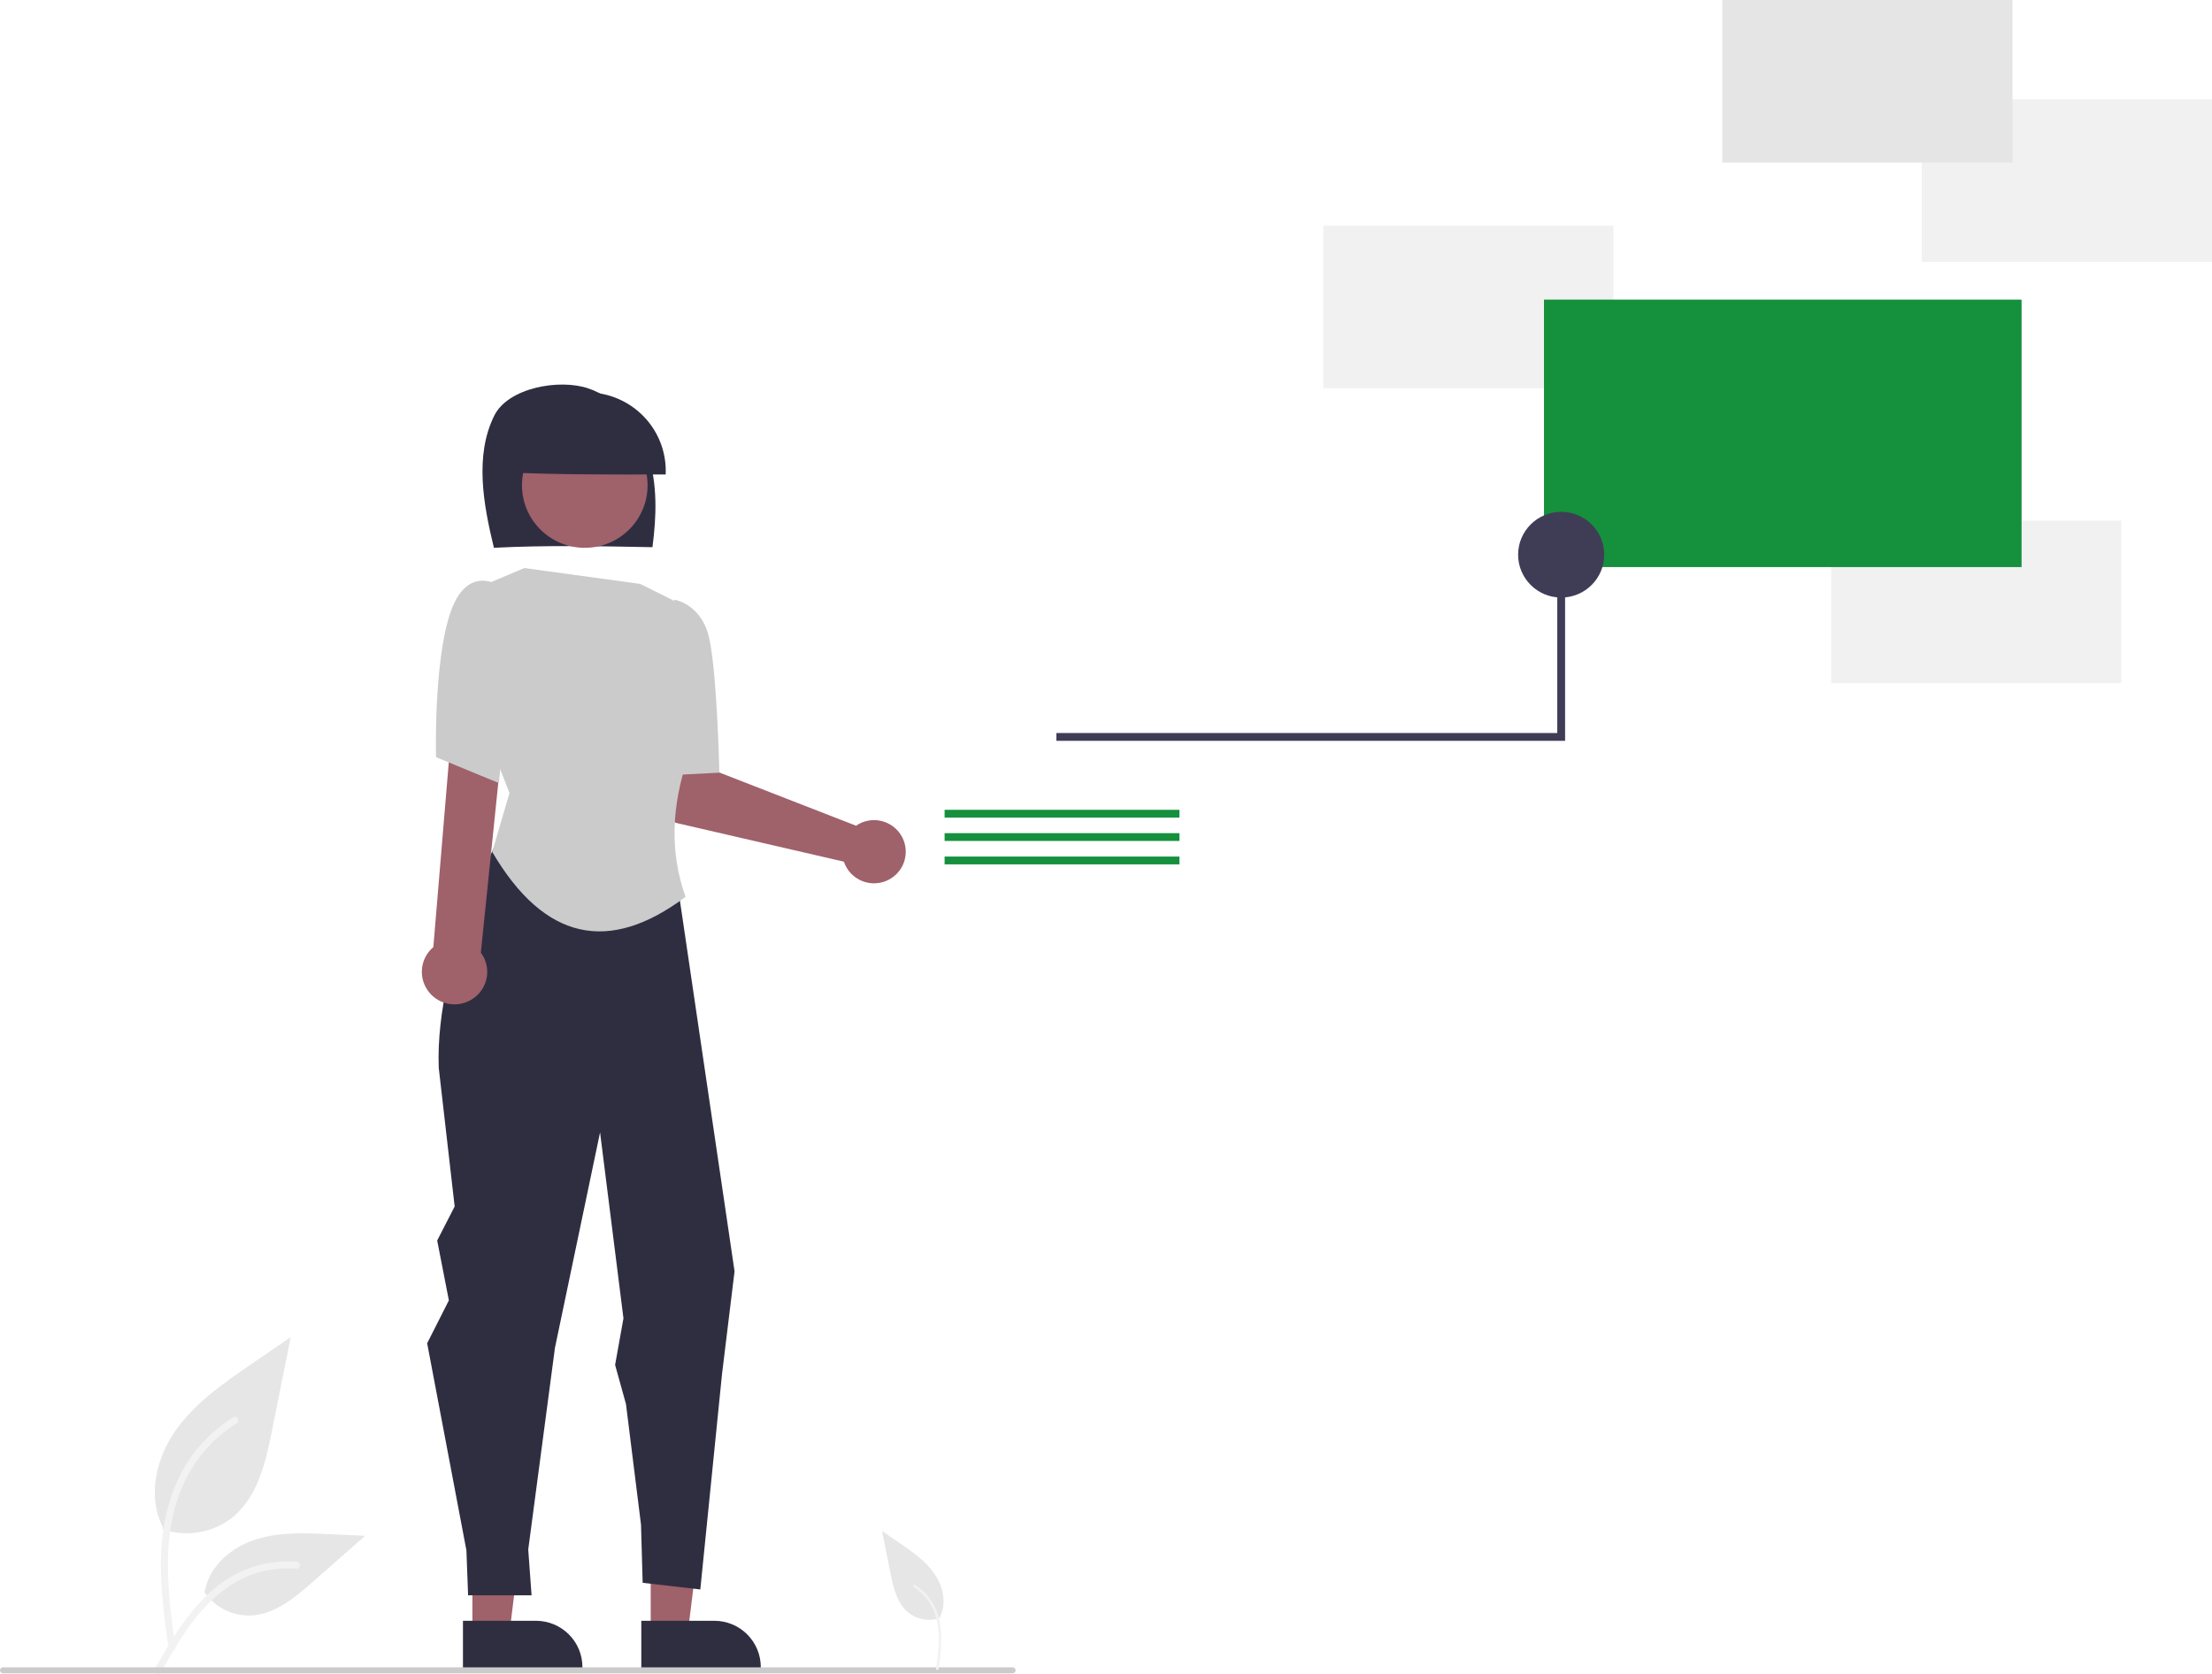 <svg width="148" height="112" viewBox="0 0 148 112" fill="none" xmlns="http://www.w3.org/2000/svg">
<g clip-path="url(#clip0_1729_6927)">
<path d="M10.874 102.315C11.667 102.593 12.519 102.663 13.347 102.517C14.176 102.372 14.952 102.017 15.603 101.486C17.259 100.102 17.779 97.822 18.201 95.71L19.451 89.465L16.834 91.259C14.952 92.549 13.028 93.88 11.726 95.749C10.423 97.617 9.854 100.168 10.901 102.19" fill="#E6E6E6"/>
<path d="M11.278 110.313C10.949 107.924 10.61 105.505 10.842 103.09C11.047 100.946 11.704 98.852 13.042 97.134C13.752 96.224 14.616 95.444 15.595 94.83C15.851 94.67 16.085 95.072 15.831 95.232C14.137 96.298 12.827 97.872 12.089 99.728C11.274 101.791 11.143 104.04 11.284 106.232C11.368 107.557 11.549 108.874 11.73 110.189C11.744 110.249 11.735 110.311 11.705 110.365C11.675 110.418 11.625 110.458 11.566 110.476C11.507 110.492 11.443 110.484 11.389 110.453C11.335 110.423 11.296 110.372 11.279 110.313L11.278 110.313Z" fill="#F2F2F2"/>
<path d="M13.648 106.48C13.989 106.995 14.456 107.414 15.007 107.697C15.557 107.979 16.171 108.116 16.79 108.094C18.38 108.019 19.706 106.914 20.898 105.865L24.428 102.762L22.092 102.651C20.412 102.571 18.689 102.496 17.089 103.012C15.489 103.528 14.014 104.769 13.721 106.418" fill="#E6E6E6"/>
<path d="M10.347 111.685C11.933 108.892 13.772 105.788 17.058 104.795C17.971 104.52 18.929 104.422 19.88 104.505C20.18 104.531 20.105 104.991 19.806 104.965C18.212 104.834 16.621 105.253 15.302 106.152C14.031 107.012 13.043 108.209 12.206 109.478C11.693 110.255 11.234 111.066 10.775 111.875C10.628 112.134 10.199 111.947 10.347 111.685Z" fill="#F2F2F2"/>
<path d="M57.566 55.08C57.465 55.128 57.369 55.185 57.277 55.248L47.935 51.613L47.565 49.215L43.857 49.298L44.099 53.607C44.118 53.955 44.25 54.287 44.476 54.554C44.701 54.821 45.007 55.008 45.348 55.086L56.464 57.654C56.6 58.061 56.857 58.418 57.201 58.676C57.545 58.934 57.961 59.082 58.391 59.1C58.822 59.118 59.248 59.005 59.612 58.775C59.977 58.546 60.263 58.212 60.432 57.817C60.601 57.422 60.645 56.985 60.559 56.565C60.472 56.144 60.26 55.76 59.949 55.463C59.637 55.166 59.243 54.97 58.817 54.901C58.392 54.833 57.955 54.895 57.566 55.08Z" fill="#9F616A"/>
<path d="M43.539 109.253L46.019 109.253L47.198 99.731L43.539 99.731L43.539 109.253Z" fill="#9F616A"/>
<path d="M42.908 108.446L47.791 108.445H47.791C48.617 108.445 49.408 108.772 49.992 109.353C50.575 109.934 50.903 110.722 50.903 111.544V111.644L42.908 111.645L42.908 108.446Z" fill="#2F2E41"/>
<path d="M31.608 109.253L34.087 109.253L35.267 99.731L31.607 99.731L31.608 109.253Z" fill="#9F616A"/>
<path d="M30.975 108.446L35.858 108.445H35.858C36.683 108.445 37.474 108.772 38.058 109.353C38.642 109.934 38.969 110.722 38.969 111.544V111.644L30.975 111.645L30.975 108.446Z" fill="#2F2E41"/>
<path d="M33.046 36.653C32.34 33.75 31.742 30.476 33.074 27.802C33.998 25.947 37.416 25.322 39.375 25.991C41.335 26.659 42.751 28.472 43.374 30.449C43.998 32.426 43.925 34.556 43.654 36.612C40.05 36.543 36.446 36.474 33.046 36.653Z" fill="#2F2E41"/>
<path d="M39.126 36.654C41.447 36.654 43.328 34.78 43.328 32.469C43.328 30.159 41.447 28.285 39.126 28.285C36.805 28.285 34.924 30.159 34.924 32.469C34.924 34.78 36.805 36.654 39.126 36.654Z" fill="#9F616A"/>
<path d="M33.989 31.609C33.976 30.904 34.105 30.205 34.368 29.551C34.632 28.898 35.025 28.303 35.524 27.804C36.022 27.304 36.617 26.91 37.272 26.644C37.927 26.378 38.629 26.245 39.336 26.254C40.044 26.264 40.742 26.414 41.389 26.698C42.037 26.981 42.621 27.391 43.106 27.903C43.592 28.416 43.969 29.02 44.215 29.68C44.461 30.341 44.571 31.044 44.539 31.747C40.943 31.755 37.346 31.762 33.989 31.609Z" fill="#2F2E41"/>
<path d="M35.639 52.09L33.881 55.006C33.881 55.006 29.068 63.994 29.355 71.445L30.42 80.724L29.251 83.002L30.033 87.008L28.58 89.878L31.207 103.735L31.319 106.74H35.566L35.343 103.679L37.131 90.18L40.149 75.767L41.714 88.209L41.155 91.325L41.882 93.941L42.888 102.01L42.999 105.905L46.856 106.35L48.309 91.937L49.147 85.061L44.654 54.57L35.639 52.09Z" fill="#2F2E41"/>
<path d="M35.082 38.008L32.466 39.114L30.996 45.17L34.09 53.059L32.934 57.002C36.435 62.965 40.769 63.831 45.868 60.007C44.789 56.99 44.945 53.887 46.021 50.721C46.021 50.721 48.703 48.234 46.829 45L45.042 40.169L42.828 39.067L35.082 38.008Z" fill="#CBCBCB"/>
<path d="M44.525 41.223L45.119 40.125C45.119 40.125 46.686 40.36 47.326 42.237C47.965 44.115 48.132 51.7 48.132 51.7L44.78 51.869L44.525 41.223Z" fill="#CBCBCB"/>
<path d="M31.395 66.967C31.679 66.826 31.929 66.624 32.127 66.377C32.325 66.13 32.465 65.842 32.54 65.534C32.614 65.227 32.619 64.907 32.556 64.597C32.492 64.287 32.361 63.995 32.172 63.741L33.796 47.926H30.285L28.994 63.369C28.587 63.713 28.321 64.195 28.246 64.722C28.171 65.25 28.294 65.786 28.59 66.229C28.885 66.673 29.334 66.993 29.851 67.129C30.369 67.265 30.918 67.207 31.395 66.967Z" fill="#9F616A"/>
<path d="M34.604 40.903L33.374 39.171C33.374 39.171 31.21 37.711 30.107 41.072C29.004 44.434 29.174 50.661 29.174 50.661L33.374 52.393L34.604 40.903Z" fill="#CBCBCB"/>
<path d="M107.956 15.102H88.541V25.975H107.956V15.102Z" fill="#F1F1F1"/>
<path d="M147.999 6.645H128.584V17.518H147.999V6.645Z" fill="#F1F1F1"/>
<path d="M141.933 34.836H122.518V45.71H141.933V34.836Z" fill="#F1F1F1"/>
<path d="M134.651 0H115.236V10.874H134.651V0Z" fill="#E5E5E5"/>
<path d="M135.259 20.047H103.305V37.943H135.259V20.047Z" fill="#15903D"/>
<path d="M70.678 49.046H104.194V34.707H104.717V49.568H70.678V49.046Z" fill="#3F3D56"/>
<path d="M104.455 39.982C106.045 39.982 107.335 38.698 107.335 37.114C107.335 35.53 106.045 34.246 104.455 34.246C102.864 34.246 101.574 35.53 101.574 37.114C101.574 38.698 102.864 39.982 104.455 39.982Z" fill="#3F3D56"/>
<path d="M78.912 54.184H63.201V54.705H78.912V54.184Z" fill="#15903D"/>
<path d="M78.912 55.746H63.201V56.267H78.912V55.746Z" fill="#15903D"/>
<path d="M78.912 57.312H63.201V57.834H78.912V57.312Z" fill="#15903D"/>
<path d="M67.751 111.961H0.202C0.149 111.961 0.097 111.94 0.059 111.902C0.021 111.865 0 111.813 0 111.76C0 111.707 0.021 111.655 0.059 111.618C0.097 111.58 0.149 111.559 0.202 111.559H67.751C67.805 111.559 67.856 111.58 67.894 111.618C67.932 111.655 67.953 111.707 67.953 111.76C67.953 111.813 67.932 111.865 67.894 111.902C67.856 111.94 67.805 111.961 67.751 111.961Z" fill="#CBCBCB"/>
<path d="M62.896 108.254C62.536 108.38 62.151 108.411 61.776 108.346C61.401 108.28 61.05 108.119 60.755 107.879C60.006 107.252 59.77 106.22 59.579 105.264L59.014 102.438L60.198 103.249C61.05 103.833 61.92 104.436 62.51 105.282C63.1 106.128 63.357 107.282 62.883 108.197" fill="#E6E6E6"/>
<path d="M62.794 111.679C62.949 110.812 63.002 109.93 62.953 109.05C62.898 108.267 62.621 107.515 62.153 106.883C61.894 106.552 61.58 106.268 61.223 106.045C61.13 105.986 61.045 106.133 61.137 106.191C61.754 106.579 62.231 107.152 62.499 107.827C62.77 108.585 62.87 109.393 62.792 110.194C62.761 110.676 62.695 111.155 62.629 111.634C62.624 111.655 62.627 111.678 62.638 111.698C62.649 111.717 62.667 111.731 62.689 111.738C62.711 111.744 62.734 111.741 62.754 111.73C62.773 111.719 62.788 111.7 62.794 111.679L62.794 111.679Z" fill="#F2F2F2"/>
</g>
<defs>
<clipPath id="clip0_1729_6927">
<rect width="148" height="112" fill="white"/>
</clipPath>
</defs>
</svg>
